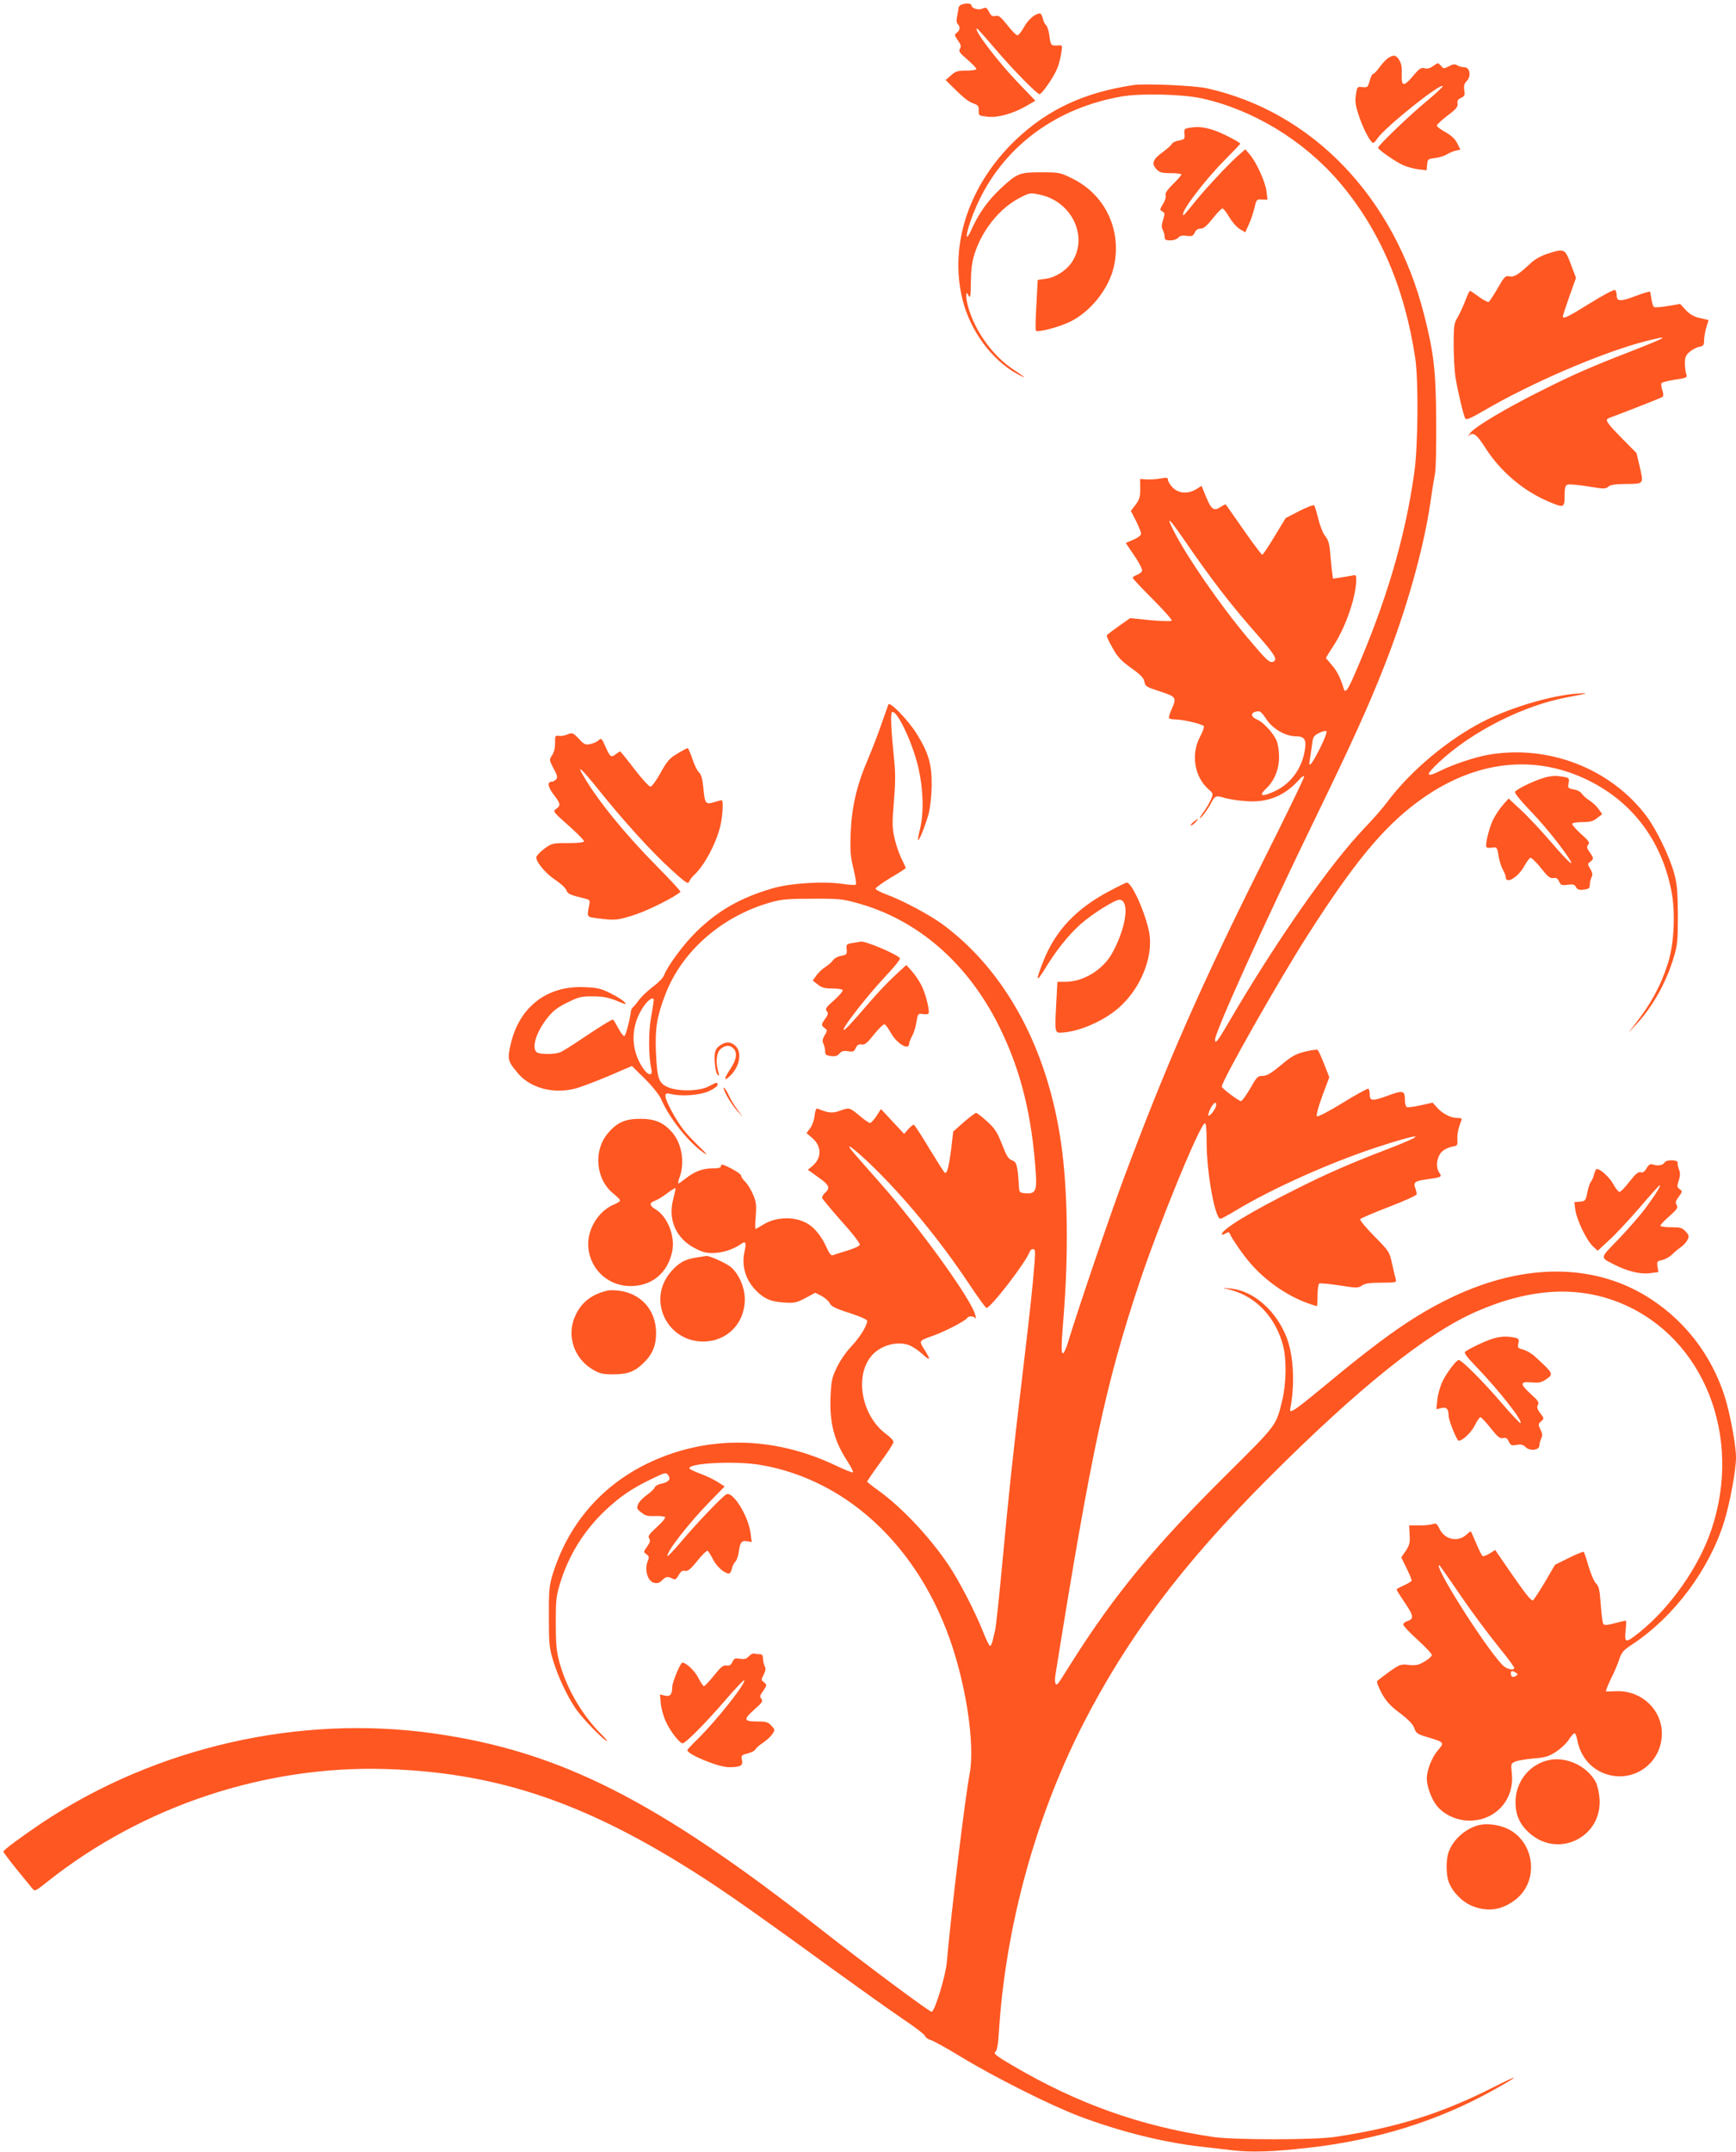 <?xml version="1.0" standalone="no"?>
<!DOCTYPE svg PUBLIC "-//W3C//DTD SVG 20010904//EN"
 "http://www.w3.org/TR/2001/REC-SVG-20010904/DTD/svg10.dtd">
<svg version="1.0" xmlns="http://www.w3.org/2000/svg"
 width="1033pt" height="1280pt" viewBox="0 0 1033 1280"
 preserveAspectRatio="xMidYMid meet">
<g transform="translate(0,1280) scale(0.1,-0.1)"
fill="#ff5722" stroke="none">
<path d="M5720 12772 c-8 -4 -15 -11 -16 -17 0 -5 -4 -27 -8 -48 -6 -26 -5
-42 3 -50 16 -16 14 -38 -6 -52 -15 -11 -14 -15 7 -45 18 -26 21 -36 12 -50
-9 -15 -2 -25 44 -64 30 -26 54 -51 54 -57 0 -5 -27 -9 -60 -9 -51 0 -64 -4
-91 -28 l-32 -28 40 -40 c69 -68 95 -89 127 -100 26 -9 31 -16 30 -42 -2 -29
0 -30 50 -36 61 -8 152 17 234 64 l53 31 -101 105 c-126 131 -272 324 -246
324 3 0 52 -55 109 -122 105 -123 247 -268 263 -268 14 0 87 106 105 153 10
24 20 65 24 91 7 46 7 48 -16 46 -44 -4 -48 0 -54 55 -4 30 -13 59 -20 65 -8
6 -17 25 -20 41 -4 16 -11 29 -16 29 -29 0 -71 -36 -95 -80 -15 -27 -33 -50
-40 -50 -7 0 -34 27 -60 61 -40 50 -52 59 -71 54 -18 -4 -26 1 -38 25 -14 26
-18 28 -39 19 -25 -12 -66 2 -66 21 0 11 -37 12 -60 2z"/>
<path d="M8263 12457 c-12 -7 -35 -31 -52 -54 -17 -24 -35 -43 -41 -43 -5 0
-14 -18 -20 -41 -10 -38 -13 -40 -43 -37 -31 3 -32 2 -39 -47 -6 -39 -2 -64
18 -124 26 -78 70 -161 85 -161 5 0 16 12 25 26 43 65 372 329 389 312 3 -3
-40 -44 -97 -91 -98 -80 -288 -263 -288 -276 0 -11 104 -83 148 -103 23 -10
64 -22 91 -25 l50 -6 3 34 c3 32 5 34 48 39 25 3 56 13 70 22 14 8 37 19 53
22 l27 6 -19 38 c-13 26 -36 47 -70 66 -28 15 -51 33 -51 39 0 7 29 33 64 60
51 38 62 52 59 70 -3 17 2 26 21 35 21 10 24 16 19 45 -4 26 0 40 14 54 29 29
20 83 -13 83 -13 0 -32 5 -42 11 -14 9 -25 8 -50 -5 -30 -16 -33 -15 -48 3
-17 19 -17 19 -45 -1 -19 -14 -35 -19 -52 -14 -21 5 -32 -2 -67 -44 -57 -68
-72 -66 -69 8 2 42 -2 64 -15 85 -20 30 -30 32 -63 14z"/>
<path d="M6745 12294 c-295 -44 -511 -145 -703 -328 -276 -265 -395 -621 -315
-946 45 -186 174 -361 325 -444 63 -34 55 -25 -25 28 -112 75 -210 205 -257
341 -11 32 -20 72 -20 89 1 30 1 30 13 8 11 -19 13 -7 14 80 1 75 7 121 22
168 45 141 149 271 267 332 61 32 64 32 121 20 192 -40 292 -252 190 -403 -33
-49 -96 -89 -153 -97 l-49 -7 -8 -148 c-5 -82 -6 -151 -3 -154 11 -12 134 20
201 52 125 60 235 199 264 333 46 216 -53 424 -248 520 -73 36 -78 37 -185 37
-130 0 -143 -5 -242 -97 -74 -69 -127 -144 -168 -232 -14 -32 -28 -57 -31 -54
-11 11 29 130 75 224 159 324 463 544 844 610 112 20 362 14 476 -11 305 -67
605 -249 816 -494 242 -282 393 -632 456 -1056 19 -132 16 -518 -6 -674 -54
-389 -169 -777 -358 -1208 -38 -88 -54 -109 -62 -80 -18 61 -41 108 -71 141
-19 22 -35 41 -35 43 0 1 21 35 47 75 72 111 133 290 133 390 0 29 -1 30 -32
23 -18 -3 -50 -9 -70 -12 l-36 -5 -6 43 c-3 24 -8 75 -11 113 -4 52 -12 76
-29 97 -13 15 -31 60 -41 101 -10 40 -21 77 -25 82 -5 4 -44 -11 -89 -34 l-81
-42 -66 -109 c-36 -60 -69 -109 -73 -109 -4 0 -54 66 -111 148 -57 81 -104
149 -106 151 -2 2 -15 -4 -28 -13 -48 -31 -59 -21 -107 102 l-9 22 -32 -20
c-49 -30 -103 -26 -139 9 -16 16 -29 37 -29 46 0 14 -6 16 -42 9 -24 -4 -61
-7 -83 -6 l-41 3 1 -59 c0 -49 -5 -64 -28 -95 l-28 -36 31 -60 c16 -33 30 -67
30 -76 0 -9 -19 -24 -45 -35 l-46 -20 51 -76 c29 -41 49 -82 46 -90 -3 -8 -17
-19 -31 -24 -14 -5 -25 -13 -25 -17 0 -5 54 -62 120 -128 66 -66 116 -123 112
-127 -5 -5 -62 -3 -128 3 l-119 12 -67 -47 c-37 -26 -70 -51 -72 -55 -3 -4 12
-37 33 -73 30 -55 51 -77 111 -121 58 -41 76 -60 80 -83 5 -27 12 -31 93 -57
97 -32 100 -36 68 -108 -11 -24 -17 -47 -15 -51 3 -4 22 -8 42 -8 41 0 152
-26 165 -39 4 -4 -6 -34 -23 -65 -54 -104 -33 -235 50 -310 30 -26 30 -27 15
-63 -9 -20 -27 -51 -40 -69 -14 -18 -25 -36 -25 -39 0 -12 47 50 65 85 24 47
30 50 80 34 24 -7 79 -16 122 -19 129 -12 231 27 316 119 23 26 37 35 37 25 0
-8 -107 -229 -238 -490 -371 -739 -585 -1226 -839 -1909 -82 -220 -269 -771
-329 -968 -10 -35 -24 -63 -29 -62 -11 1 -11 38 5 235 29 372 23 745 -16 1015
-80 560 -328 1020 -699 1297 -78 59 -248 149 -342 183 -35 13 -63 28 -63 34 0
6 41 35 90 65 50 29 90 55 90 58 0 2 -11 26 -25 54 -14 27 -33 82 -42 122 -14
63 -15 89 -4 217 9 106 10 172 2 245 -19 188 -23 282 -13 289 28 17 124 -185
157 -332 29 -126 33 -264 10 -361 -9 -35 -14 -66 -12 -68 7 -6 44 88 63 157
10 40 17 105 18 170 1 124 -19 192 -89 305 -52 83 -162 196 -169 174 -3 -8
-21 -60 -41 -116 -19 -56 -55 -149 -79 -206 -68 -157 -98 -286 -104 -442 -4
-111 -1 -143 17 -215 11 -46 18 -87 13 -92 -4 -4 -39 -2 -77 4 -113 17 -313 5
-420 -27 -186 -54 -320 -130 -448 -254 -75 -72 -174 -205 -196 -263 -5 -15
-35 -45 -65 -67 -30 -22 -67 -58 -83 -78 -15 -21 -32 -41 -37 -45 -5 -3 -11
-15 -12 -25 -7 -54 -31 -144 -39 -146 -6 -1 -21 19 -35 45 -14 26 -28 50 -32
53 -3 4 -68 -36 -145 -87 -76 -52 -151 -99 -166 -106 -36 -16 -130 -15 -145 0
-29 29 0 120 63 200 35 45 60 64 120 94 69 34 84 38 153 37 60 0 91 -6 141
-26 58 -24 62 -25 46 -7 -10 11 -48 35 -83 52 -54 27 -79 33 -152 36 -229 11
-396 -122 -444 -352 -17 -79 -13 -91 48 -163 75 -86 208 -121 336 -89 36 9
127 44 203 76 l137 59 78 -77 c47 -47 85 -95 97 -122 47 -111 166 -260 255
-319 24 -16 15 -4 -26 35 -34 33 -78 79 -97 104 -47 60 -107 172 -107 198 0
19 4 21 33 14 66 -15 170 -7 225 17 28 13 52 30 52 37 0 18 -4 18 -53 -8 -56
-30 -182 -32 -245 -4 -53 24 -62 51 -69 211 -6 138 7 213 57 342 99 257 338
465 628 546 64 18 105 21 247 21 156 1 178 -1 270 -27 357 -99 654 -357 840
-732 129 -260 196 -528 219 -882 6 -97 -4 -116 -63 -111 -34 3 -36 5 -38 43
-8 124 -13 143 -41 153 -22 8 -33 26 -60 96 -28 72 -42 93 -89 136 -30 27 -59
50 -65 50 -5 0 -38 -25 -73 -55 l-63 -56 -12 -102 c-14 -110 -25 -151 -38
-143 -5 3 -46 68 -93 145 -46 78 -88 141 -92 141 -4 0 -19 -12 -33 -27 l-24
-28 -69 74 -69 74 -27 -42 c-15 -22 -32 -41 -38 -41 -6 0 -31 17 -56 38 -66
55 -66 55 -120 36 -48 -18 -73 -15 -137 12 -7 3 -13 -13 -17 -42 -2 -25 -14
-59 -26 -75 l-22 -29 35 -30 c57 -50 56 -119 -1 -167 l-26 -21 61 -44 c66 -46
74 -64 42 -93 -12 -10 -19 -24 -18 -31 2 -6 54 -69 116 -139 67 -74 111 -132
108 -140 -3 -8 -37 -23 -77 -35 -39 -12 -78 -24 -85 -27 -9 -3 -22 15 -39 54
-28 62 -73 116 -118 139 -75 40 -184 35 -256 -11 -23 -14 -43 -25 -45 -25 -3
0 -3 35 1 78 5 66 2 85 -17 129 -12 28 -33 61 -46 74 -13 12 -24 28 -24 36 0
7 -27 26 -60 43 -47 24 -60 27 -60 15 0 -11 -12 -15 -50 -15 -59 0 -107 -18
-160 -60 -21 -16 -40 -30 -43 -30 -4 0 0 19 8 41 32 91 10 206 -53 272 -49 52
-99 72 -182 72 -89 0 -139 -22 -192 -85 -89 -104 -74 -276 33 -361 21 -17 39
-35 39 -40 0 -5 -17 -16 -37 -24 -88 -37 -153 -137 -153 -235 1 -140 111 -250
252 -250 126 0 219 76 247 202 21 92 -26 211 -99 255 -37 22 -38 38 -2 51 15
5 48 26 75 46 26 20 47 32 47 27 0 -5 -7 -36 -15 -68 -31 -120 19 -231 130
-288 48 -25 69 -30 117 -28 55 2 117 24 160 55 25 18 30 6 18 -48 -19 -84 7
-170 71 -233 47 -47 86 -64 164 -69 63 -4 75 -1 128 27 l58 31 38 -19 c20 -11
42 -30 48 -43 8 -18 33 -31 117 -58 65 -21 106 -39 106 -47 0 -29 -45 -100
-97 -155 -31 -33 -67 -86 -85 -125 -28 -58 -32 -80 -36 -173 -6 -154 21 -260
99 -380 22 -34 38 -65 34 -68 -3 -3 -49 15 -103 41 -375 178 -774 181 -1127 8
-277 -137 -472 -370 -561 -671 -16 -54 -19 -95 -18 -240 0 -161 2 -182 27
-263 29 -94 81 -204 130 -277 37 -55 141 -164 182 -193 17 -11 4 6 -29 39
-115 116 -205 271 -248 429 -17 65 -21 107 -21 230 0 134 2 159 26 238 51 166
140 309 265 429 91 86 160 133 278 190 83 40 87 41 100 23 18 -24 3 -42 -42
-51 -18 -3 -36 -14 -39 -23 -3 -9 -24 -28 -46 -44 -22 -15 -45 -39 -51 -53
-11 -24 -10 -29 17 -50 24 -20 40 -24 82 -22 29 1 56 -2 60 -6 5 -5 -17 -31
-49 -60 -46 -42 -54 -54 -45 -67 8 -13 5 -24 -12 -48 -22 -31 -23 -33 -5 -46
17 -12 18 -17 7 -45 -19 -50 2 -117 38 -125 20 -5 33 -1 48 14 24 24 34 25 62
11 16 -9 22 -6 37 20 13 23 22 29 38 26 16 -4 32 8 73 59 29 36 56 63 62 60 5
-4 20 -27 33 -53 22 -42 67 -82 94 -82 6 0 13 13 17 29 3 16 13 35 20 41 8 6
17 33 21 58 8 59 17 70 51 64 l26 -5 -7 54 c-13 102 -106 251 -144 230 -25
-13 -184 -180 -271 -284 -41 -48 -76 -85 -78 -83 -15 15 124 194 250 323 l89
91 -42 27 c-23 14 -67 36 -98 47 -32 12 -61 25 -66 29 -39 34 260 52 419 25
541 -92 982 -527 1162 -1146 77 -261 110 -545 83 -690 -28 -147 -111 -832
-136 -1122 -7 -80 -70 -289 -90 -295 -10 -3 -378 270 -674 502 -972 761 -1542
1048 -2290 1154 -800 113 -1652 -81 -2330 -532 -118 -79 -229 -161 -230 -171
0 -4 35 -51 77 -103 43 -52 85 -104 94 -115 16 -20 17 -20 95 42 566 448 1293
689 2009 667 623 -19 1126 -179 1735 -550 223 -136 385 -248 937 -649 155
-112 338 -242 407 -289 69 -46 128 -91 131 -101 3 -9 18 -19 33 -23 15 -4 95
-48 177 -98 202 -123 539 -292 709 -356 242 -91 499 -155 721 -180 50 -6 135
-15 191 -22 110 -13 236 -9 449 15 406 46 771 159 1099 342 163 90 166 101 6
20 -309 -157 -581 -243 -945 -297 -122 -19 -608 -19 -730 0 -430 64 -808 199
-1194 427 -92 54 -111 69 -99 78 11 8 17 41 22 121 39 619 215 1267 496 1820
266 522 593 957 1105 1470 539 540 946 866 1244 995 320 139 605 154 863 45
487 -206 718 -789 532 -1343 -74 -222 -245 -465 -430 -613 -82 -65 -88 -64
-81 11 4 33 4 60 1 60 -3 0 -33 -7 -67 -16 -46 -12 -62 -13 -67 -3 -4 6 -11
59 -15 116 -6 86 -11 107 -27 123 -12 10 -31 56 -45 101 -13 46 -26 85 -29 88
-2 3 -42 -13 -88 -36 l-83 -41 -62 -106 c-35 -58 -66 -106 -70 -106 -13 0 -46
42 -136 172 l-88 128 -33 -21 c-19 -11 -37 -18 -42 -15 -5 3 -21 36 -37 73
-16 37 -30 70 -32 72 -2 3 -13 -5 -26 -17 -51 -48 -131 -31 -162 35 -15 31
-19 34 -43 26 -15 -4 -52 -8 -82 -7 l-55 0 3 -55 c3 -47 -1 -62 -23 -96 l-27
-39 31 -63 c17 -35 31 -68 31 -74 0 -5 -20 -18 -45 -29 -25 -11 -45 -22 -45
-25 0 -3 23 -40 51 -81 53 -79 54 -95 8 -109 -10 -4 -19 -12 -19 -19 0 -7 38
-48 85 -90 47 -43 85 -83 85 -91 0 -7 -20 -25 -44 -39 -36 -21 -51 -24 -93
-20 -46 6 -53 4 -116 -40 -36 -26 -69 -52 -73 -57 -3 -5 10 -38 28 -72 27 -48
51 -75 109 -118 51 -39 77 -66 85 -90 10 -29 18 -35 80 -53 100 -30 100 -31
59 -79 -35 -41 -65 -117 -65 -167 0 -47 29 -124 60 -162 44 -54 120 -88 194
-88 156 0 269 126 252 282 -6 57 -5 59 22 70 15 6 64 14 108 18 68 5 90 12
132 39 27 17 62 50 76 71 14 22 30 40 35 40 5 0 12 -17 16 -38 19 -103 85
-180 181 -208 155 -45 308 61 322 222 13 153 -114 280 -271 274 -29 -2 -55 -2
-60 -1 -4 0 8 31 26 69 19 37 42 90 51 118 15 46 24 57 84 96 246 164 454 444
542 728 34 110 70 305 70 380 0 75 -37 272 -70 372 -79 238 -229 434 -434 569
-327 215 -747 220 -1181 15 -225 -107 -409 -235 -783 -546 -154 -127 -190
-152 -185 -123 29 145 21 313 -19 422 -60 160 -196 282 -333 296 l-50 5 55
-15 c149 -42 262 -165 305 -330 21 -82 19 -222 -4 -320 -39 -159 -26 -142
-339 -453 -423 -420 -661 -709 -911 -1104 -99 -157 -88 -141 -99 -134 -5 3 -6
27 -1 58 212 1323 300 1731 499 2328 115 345 358 938 389 948 8 3 11 -35 11
-115 0 -178 50 -453 82 -453 5 0 48 23 94 51 220 132 560 284 844 377 274 89
301 80 50 -16 -221 -85 -352 -142 -535 -234 -272 -136 -445 -241 -445 -270 0
-4 10 -3 21 4 17 10 23 10 26 1 9 -25 81 -130 122 -176 89 -104 214 -191 334
-236 32 -11 60 -21 62 -21 3 0 5 29 5 64 0 36 5 68 10 71 6 3 59 -2 119 -11
102 -16 111 -17 135 -1 19 13 48 17 116 17 82 0 91 2 86 18 -3 9 -13 51 -22
92 -16 74 -17 76 -106 166 -50 51 -88 96 -84 102 3 5 80 38 171 73 91 35 165
68 165 75 0 7 -4 24 -9 38 -13 32 0 41 64 50 93 13 97 15 80 39 -19 27 -19 70
0 106 13 27 46 46 90 53 16 3 19 10 17 38 -2 32 5 68 23 113 6 14 2 17 -26 17
-38 0 -90 28 -122 66 l-22 25 -72 -16 c-40 -9 -77 -14 -83 -10 -5 3 -10 21
-10 38 0 61 -9 64 -106 28 -93 -33 -104 -32 -104 16 0 12 -4 24 -8 27 -4 2
-73 -35 -152 -84 -84 -52 -149 -85 -154 -80 -5 5 8 55 32 120 l42 112 -31 79
c-17 43 -34 81 -39 84 -5 3 -39 -2 -76 -11 -56 -14 -80 -28 -143 -81 -58 -48
-83 -63 -108 -63 -29 0 -35 -6 -74 -75 -24 -41 -48 -75 -55 -75 -12 0 -114 76
-114 86 0 34 338 630 510 899 272 426 446 638 649 790 322 242 674 293 997
145 277 -127 458 -360 519 -667 26 -129 17 -317 -20 -433 -43 -135 -101 -241
-198 -365 l-39 -50 47 50 c97 104 176 243 222 392 25 81 27 101 27 258 -1 142
-4 183 -22 250 -28 102 -106 262 -166 342 -215 284 -588 427 -946 362 -77 -14
-204 -57 -273 -91 -96 -48 -100 -32 -12 50 194 181 502 337 765 385 124 23
133 27 54 21 -152 -11 -384 -79 -549 -161 -213 -107 -439 -295 -580 -483 -26
-36 -87 -105 -135 -155 -204 -212 -529 -677 -809 -1157 -64 -110 -81 -132 -81
-103 0 47 292 692 605 1335 204 420 306 644 397 875 133 334 237 701 278 976
11 79 25 162 29 183 5 21 8 161 7 310 -2 303 -14 406 -72 634 -178 700 -666
1208 -1294 1347 -73 16 -368 29 -435 19z m292 -2692 c175 -254 280 -391 450
-584 102 -116 117 -143 88 -155 -21 -7 -40 11 -151 143 -166 198 -364 485
-443 642 -43 86 -25 71 56 -46z m493 -1072 c39 -64 117 -110 184 -110 47 0 60
-20 51 -77 -15 -110 -83 -205 -179 -249 -78 -37 -100 -29 -50 17 46 43 75 114
75 184 0 34 -6 78 -14 98 -20 46 -80 112 -117 127 -44 18 -38 47 10 49 8 1 26
-17 40 -39z m326 -178 c-50 -100 -73 -127 -62 -72 3 19 9 58 13 87 5 49 9 56
42 73 20 10 40 15 44 10 5 -4 -12 -48 -37 -98z m-3966 -1502 c0 -5 -7 -52 -16
-102 -16 -89 -15 -233 2 -310 9 -42 -21 -36 -52 11 -75 114 -72 254 9 369 28
39 57 55 57 32z m3345 -632 c-9 -28 -45 -68 -45 -50 0 20 29 72 41 72 6 0 8
-9 4 -22z m-2059 -340 c203 -195 415 -452 590 -715 52 -78 99 -143 104 -143
26 0 237 275 256 332 3 10 12 18 21 18 13 0 14 -12 9 -82 -12 -150 -26 -279
-71 -658 -63 -529 -80 -694 -120 -1120 -19 -206 -39 -391 -44 -410 -5 -19 -12
-47 -15 -62 -4 -16 -10 -28 -15 -28 -5 0 -23 37 -41 83 -47 119 -141 301 -206
398 -112 167 -280 345 -420 445 -35 25 -64 48 -64 51 0 3 34 53 76 111 43 58
79 113 80 122 3 9 -15 28 -41 48 -151 110 -194 355 -83 474 53 56 145 81 213
58 21 -7 58 -31 82 -53 50 -46 54 -39 13 26 -33 53 -35 51 59 84 66 24 186 86
196 103 9 14 42 12 49 -2 3 -7 4 1 0 17 -16 85 -331 523 -571 793 -65 73 -133
151 -152 173 -62 72 -14 40 95 -63z m3475 -2510 c90 -134 197 -279 296 -401
35 -44 63 -83 63 -88 0 -20 -48 -7 -72 19 -109 117 -409 592 -374 592 2 0 41
-55 87 -122z m369 -518 c13 -9 13 -11 0 -19 -17 -12 -30 -5 -30 15 0 16 9 18
30 4z"/>
<path d="M7085 12041 c-38 -6 -40 -8 -37 -38 3 -30 1 -32 -33 -39 -20 -3 -39
-13 -42 -20 -3 -7 -27 -29 -53 -48 -60 -43 -70 -69 -39 -102 19 -20 32 -24 86
-24 35 0 63 -4 63 -8 0 -4 -22 -30 -50 -57 -35 -35 -48 -55 -44 -67 3 -10 -4
-34 -16 -52 -19 -32 -20 -35 -3 -44 15 -9 15 -14 4 -50 -10 -29 -10 -44 -2
-60 6 -11 11 -30 11 -41 0 -17 6 -21 34 -21 19 0 39 7 47 16 9 11 24 15 50 11
32 -4 38 -1 48 19 7 16 19 24 35 24 18 0 37 16 72 60 26 33 52 60 58 60 6 0
25 -24 41 -52 17 -29 45 -61 63 -71 l32 -19 22 49 c12 26 27 71 33 98 11 48
12 50 44 48 l33 -1 -6 51 c-7 57 -62 176 -101 220 l-25 29 -53 -47 c-64 -59
-202 -207 -263 -286 -26 -32 -49 -59 -50 -59 -33 0 114 197 243 327 51 52 93
96 93 98 0 8 -108 64 -150 78 -63 21 -99 25 -145 18z"/>
<path d="M9206 11290 c-34 -11 -74 -33 -95 -53 -76 -71 -101 -87 -129 -81 -25
5 -30 -1 -70 -70 -24 -42 -48 -78 -53 -82 -5 -3 -31 11 -58 30 -27 20 -51 36
-54 36 -3 0 -15 -25 -27 -56 -11 -31 -32 -76 -45 -99 -23 -38 -25 -52 -25
-166 0 -68 5 -153 10 -189 13 -81 48 -231 59 -249 7 -10 31 0 107 44 280 165
710 350 965 415 157 40 138 28 -97 -64 -232 -90 -338 -137 -519 -228 -211
-105 -397 -216 -424 -251 -14 -18 -18 -26 -11 -19 27 24 46 10 100 -74 87
-137 224 -253 369 -315 97 -42 101 -41 101 31 0 47 4 62 17 67 9 4 64 -1 121
-10 94 -16 107 -16 122 -2 12 11 40 15 96 16 118 1 115 -2 92 99 l-20 85 -89
90 c-88 90 -101 108 -76 118 6 2 80 30 162 62 83 32 154 61 159 65 5 5 4 23
-3 41 -6 19 -8 36 -3 41 5 5 42 14 81 20 68 10 72 12 65 32 -4 11 -8 41 -8 65
0 35 5 48 28 68 15 13 41 27 57 30 25 5 29 10 29 38 0 17 6 52 13 76 l14 45
-51 12 c-37 8 -60 22 -85 48 l-33 36 -73 -12 c-40 -7 -77 -10 -83 -6 -5 3 -12
24 -15 47 -3 22 -7 42 -9 44 -2 3 -41 -9 -86 -26 -90 -34 -112 -33 -112 5 0
14 -5 28 -10 31 -6 4 -73 -32 -149 -79 -135 -84 -161 -96 -161 -77 0 5 18 59
39 119 l39 109 -31 82 c-35 93 -38 94 -141 61z"/>
<path d="M3370 8429 c-14 -6 -35 -8 -46 -6 -20 3 -22 -1 -21 -42 0 -29 -6 -57
-18 -74 -18 -27 -17 -28 9 -78 22 -40 25 -53 16 -64 -7 -8 -19 -15 -27 -15
-28 0 -24 -30 11 -76 42 -54 44 -66 15 -86 -21 -13 -18 -17 72 -97 52 -46 94
-88 94 -95 0 -7 -30 -11 -95 -11 -94 0 -97 -1 -143 -35 -25 -19 -46 -42 -46
-50 0 -29 56 -96 112 -133 32 -21 62 -49 67 -62 9 -23 20 -28 114 -51 25 -6
28 -10 22 -38 -14 -74 -17 -70 54 -79 100 -13 119 -11 224 24 78 26 237 106
265 134 3 3 -61 72 -141 153 -190 192 -351 390 -436 536 -44 74 -13 46 90 -82
143 -179 314 -368 432 -475 86 -78 100 -88 107 -71 3 10 17 28 29 39 58 52
128 180 155 286 15 57 21 159 9 159 -4 0 -24 -5 -46 -12 -50 -15 -54 -8 -63
88 -5 52 -13 78 -26 90 -10 9 -28 45 -39 80 -12 35 -25 64 -28 64 -4 0 -32
-15 -62 -33 -47 -28 -61 -45 -100 -115 -26 -47 -51 -82 -60 -81 -8 0 -51 47
-95 104 -44 58 -82 105 -85 105 -3 0 -14 -7 -24 -15 -30 -23 -35 -19 -62 41
-23 53 -26 55 -43 40 -9 -9 -32 -19 -49 -22 -28 -6 -37 -2 -66 30 -38 39 -39
40 -76 25z"/>
<path d="M9180 8171 c-64 -20 -156 -66 -165 -81 -4 -6 31 -50 77 -98 84 -87
166 -186 228 -274 64 -92 22 -58 -88 70 -61 71 -143 159 -183 195 l-72 67 -33
-37 c-19 -21 -45 -60 -59 -88 -24 -49 -49 -150 -40 -164 2 -4 17 -6 34 -3 28
4 30 2 37 -44 4 -27 15 -65 25 -84 11 -19 19 -40 19 -47 0 -45 73 -2 109 63
14 26 31 49 37 51 7 2 35 -25 63 -60 41 -52 55 -63 74 -60 17 3 26 -2 34 -20
10 -22 16 -25 51 -20 33 4 42 2 50 -14 8 -15 19 -18 46 -15 30 4 36 8 36 29 0
13 5 33 10 44 8 15 7 27 -7 50 -17 29 -17 31 0 43 22 17 21 22 -4 57 -17 24
-19 32 -8 45 10 12 3 23 -45 65 -31 28 -54 55 -50 60 3 5 31 9 62 9 45 0 63 5
86 24 l30 23 -22 31 c-12 17 -37 40 -55 51 -17 11 -37 29 -44 39 -6 11 -28 23
-48 26 -35 7 -37 9 -31 37 6 33 4 34 -59 42 -24 4 -62 -1 -95 -12z"/>
<path d="M7101 7910 c-13 -11 -19 -20 -14 -20 6 0 18 9 28 20 23 25 17 25 -14
0z"/>
<path d="M6602 7500 c-198 -105 -320 -234 -392 -413 -49 -123 -47 -139 8 -50
64 106 139 200 210 264 72 64 211 151 236 147 50 -7 43 -122 -15 -255 -32 -71
-52 -102 -93 -141 -60 -57 -142 -92 -215 -92 l-49 0 -7 -133 c-9 -174 -10
-173 40 -169 104 8 243 70 332 147 130 114 206 301 182 444 -20 113 -103 301
-134 301 -5 0 -52 -23 -103 -50z"/>
<path d="M5075 7191 c-38 -6 -40 -8 -37 -38 3 -30 0 -32 -33 -39 -20 -3 -42
-15 -48 -26 -7 -10 -27 -28 -44 -39 -18 -11 -43 -34 -55 -51 l-22 -31 30 -23
c23 -19 41 -24 86 -24 31 0 59 -4 62 -9 4 -5 -19 -32 -50 -60 -48 -42 -55 -53
-45 -65 11 -13 9 -21 -8 -45 -25 -35 -26 -40 -3 -57 16 -12 16 -14 -1 -43 -14
-23 -15 -35 -7 -50 5 -11 10 -31 10 -44 0 -21 6 -25 35 -29 25 -3 39 1 50 15
13 15 25 18 51 14 30 -5 36 -3 46 19 9 19 18 24 35 21 19 -3 33 8 74 60 28 35
56 62 63 60 6 -2 23 -25 37 -51 36 -65 109 -108 109 -63 0 7 8 28 19 47 10 19
21 57 25 84 7 46 9 48 37 44 17 -3 32 -1 34 3 9 14 -16 115 -40 164 -14 28
-40 67 -59 88 l-33 37 -69 -64 c-38 -35 -105 -105 -149 -157 -117 -136 -154
-175 -155 -163 0 21 148 209 245 312 53 56 94 106 90 112 -15 23 -208 105
-234 99 -3 -1 -24 -5 -46 -8z"/>
<path d="M4295 6588 c-38 -22 -46 -41 -42 -105 2 -36 9 -68 16 -75 11 -11 12
-8 5 17 -17 59 -10 116 15 136 28 23 54 24 75 3 25 -25 19 -68 -19 -124 -39
-58 -39 -77 -1 -40 57 53 73 140 33 178 -26 24 -52 27 -82 10z"/>
<path d="M4326 6280 c15 -28 43 -68 61 -88 l34 -37 -35 47 c-19 26 -42 65 -52
88 -10 22 -22 40 -27 40 -4 0 4 -23 19 -50z"/>
<path d="M9905 5885 c-11 -17 -39 -22 -70 -12 -15 5 -24 0 -37 -22 -12 -21
-22 -28 -36 -24 -15 3 -30 -10 -66 -56 -26 -34 -53 -61 -59 -61 -7 0 -24 21
-37 46 -24 44 -85 98 -101 89 -4 -3 -10 -17 -14 -32 -3 -15 -12 -34 -18 -42
-7 -8 -16 -37 -22 -65 -9 -48 -12 -51 -44 -54 l-33 -3 6 -47 c9 -60 66 -179
104 -215 l29 -27 66 61 c37 33 119 121 183 195 63 74 117 134 120 134 10 0
-29 -62 -87 -140 -34 -44 -106 -127 -160 -183 -110 -113 -109 -105 -28 -147
78 -41 157 -60 213 -54 l54 7 -5 32 c-5 31 -3 33 28 40 18 4 45 19 60 34 14
14 38 34 53 44 15 11 32 30 38 43 10 20 8 28 -12 49 -20 22 -32 25 -87 25 -35
0 -63 4 -63 9 0 6 24 31 54 57 46 41 52 51 43 66 -9 14 -7 24 12 49 23 31 23
33 6 45 -16 12 -17 18 -6 51 9 28 10 45 2 66 -6 15 -10 33 -8 40 3 19 -66 21
-78 2z"/>
<path d="M4145 5320 c-68 -10 -105 -30 -152 -84 -144 -164 -28 -416 192 -416
142 1 247 108 247 252 0 72 -38 156 -87 194 -32 24 -126 66 -143 63 -4 -1 -30
-5 -57 -9z"/>
<path d="M3615 5123 c-93 -21 -155 -69 -191 -148 -55 -116 -10 -256 104 -322
40 -24 58 -28 122 -28 84 0 127 16 179 67 53 51 75 104 75 178 0 137 -89 237
-224 253 -25 3 -54 3 -65 0z"/>
<path d="M8865 4831 c-47 -17 -113 -49 -145 -70 -11 -8 3 -27 71 -98 132 -138
271 -315 257 -328 -3 -3 -55 52 -115 122 -108 126 -235 253 -253 253 -14 0
-69 -72 -96 -126 -14 -29 -28 -78 -31 -109 l-6 -58 28 7 c32 8 45 -4 45 -46 0
-27 49 -148 60 -148 23 0 74 48 95 90 14 27 29 50 34 50 5 0 33 -29 61 -65 42
-53 56 -64 74 -59 17 4 25 -1 34 -21 11 -23 16 -25 46 -20 26 5 39 2 54 -13
25 -25 82 -19 82 9 0 10 5 29 11 42 9 19 7 31 -5 54 -14 29 -14 32 4 48 19 17
19 18 -5 49 -18 24 -21 35 -14 49 9 15 1 26 -40 63 -68 61 -68 78 2 71 42 -4
58 -1 84 16 50 34 49 35 -66 140 -17 16 -47 33 -67 39 -32 8 -35 12 -29 37 5
26 3 29 -26 35 -51 10 -91 6 -144 -13z"/>
<path d="M4456 2948 c-14 -16 -26 -19 -53 -15 -29 5 -35 2 -45 -19 -9 -19 -18
-24 -35 -21 -19 3 -33 -8 -74 -59 -28 -35 -55 -64 -60 -64 -5 0 -20 23 -34 50
-21 42 -72 90 -95 90 -11 0 -60 -117 -60 -145 0 -45 -13 -59 -45 -51 l-28 7 5
-53 c2 -29 16 -78 30 -108 25 -57 82 -130 100 -130 17 0 137 121 251 253 60
70 112 125 115 122 14 -14 -164 -239 -277 -350 -34 -33 -61 -62 -61 -66 0 -25
185 -101 247 -101 69 0 85 9 78 42 -6 27 -4 30 35 40 22 6 43 17 46 25 3 7 23
25 45 39 21 14 46 37 55 51 16 25 16 27 -6 50 -20 22 -32 25 -87 25 -79 0 -81
12 -11 74 43 38 49 47 39 60 -11 13 -9 21 8 45 25 35 26 40 5 56 -15 11 -15
14 0 43 12 24 14 37 6 51 -5 11 -10 31 -10 45 0 19 -5 26 -19 26 -11 0 -25 2
-33 4 -7 2 -21 -5 -32 -16z"/>
<path d="M9219 2331 c-117 -24 -201 -128 -201 -251 0 -76 25 -132 82 -183 172
-155 436 -25 418 206 -3 35 -13 77 -21 94 -50 96 -173 155 -278 134z"/>
<path d="M8790 1941 c-73 -23 -139 -81 -167 -150 -20 -46 -20 -146 0 -192 25
-60 83 -116 143 -139 90 -33 167 -22 245 35 163 118 117 383 -75 440 -53 16
-106 18 -146 6z"/>
</g>
</svg>
